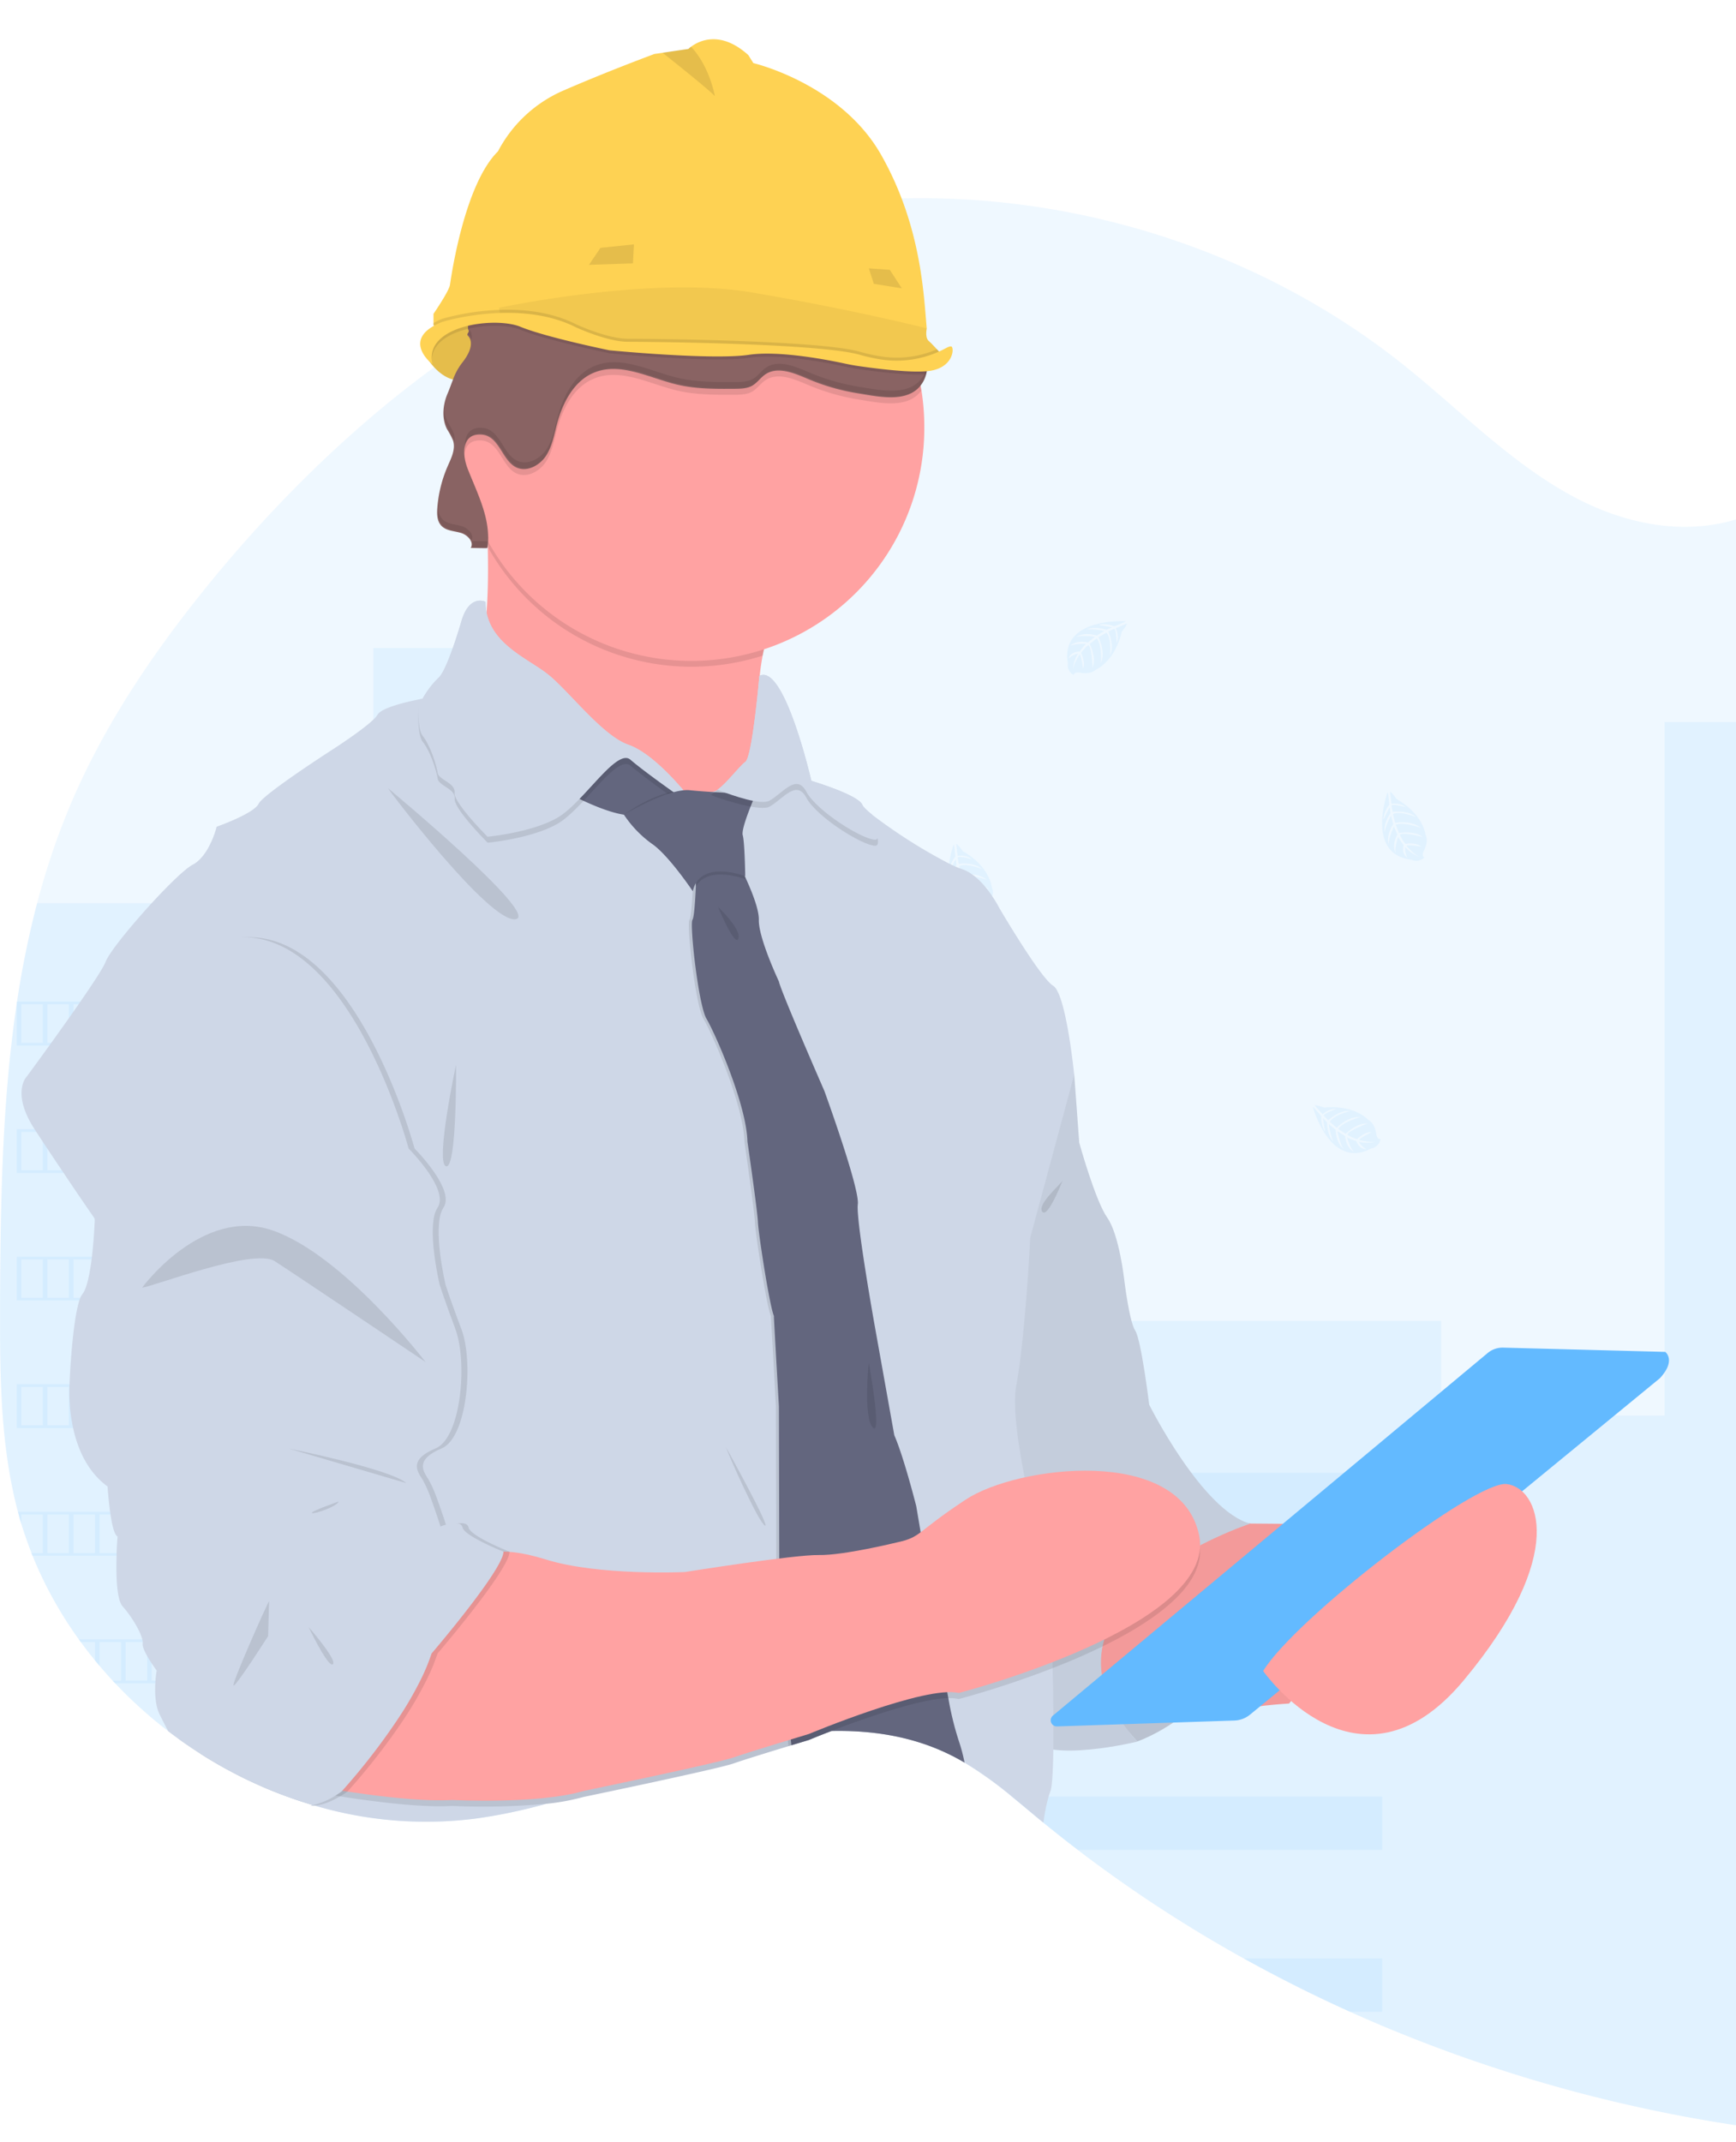 <svg width="632.34" height="780.14" xmlns="http://www.w3.org/2000/svg">
 <title>QA engineers</title>

 <g>
  <title>background</title>
  <rect fill="none" id="canvas_background" height="782.14" width="634.34" y="-1" x="-1"/>
 </g>
 <g>
  <title>Layer 1</title>
  <path id="svg_1" opacity="0.1" fill="#63baff" d="m1054.17,623.33c-26.56,54.81 -80.52,91.46 -136.42,115.63a503.33,503.33 0 0 1 -140.45,37.48q-13.9,1.65 -27.89,2.56a540.92,540.92 0 0 1 -71.57,-0.08q-21.5,-1.43 -42.85,-4.57a540.44,540.44 0 0 1 -143.27,-41.72q-19.74,-8.89 -38.68,-19.41a494.85,494.85 0 0 1 -60.46,-39.54q-6.36,-4.86 -12.56,-9.93l-1.7,-1.39c-3.25,-2.68 -6.47,-5.42 -9.74,-8.08a141.6,141.6 0 0 0 -17.26,-12.38c-0.41,-0.24 -0.82,-0.48 -1.24,-0.71c-1.12,-0.65 -2.26,-1.26 -3.42,-1.84a78.31,78.31 0 0 0 -7.34,-3.24c-11.55,-4.4 -23.92,-6 -36.46,-5.73c-2.08,0 -4.16,0.14 -6.25,0.28l0,0c-2.92,0.2 -5.85,0.5 -8.77,0.88l-1.08,0.15a198.77,198.77 0 0 0 -27.53,5.91c-13.94,4 -27.63,9 -41.41,13.51l0,0c-5.85,1.93 -11.71,3.77 -17.62,5.42l-1.3,0.36a192.87,192.87 0 0 1 -25.61,5.36a142.7,142.7 0 0 1 -58.61,-4.72l-0.66,-0.19l-1.22,-0.36l-1.67,-0.52q-4.2,-1.32 -8.33,-2.89l-1.67,-0.64q-4,-1.54 -7.83,-3.31l-1.67,-0.76q-4,-1.86 -7.83,-3.93c-0.92,-0.48 -1.83,-1 -2.73,-1.49q-4.08,-2.28 -8,-4.78q-4.16,-2.65 -8.14,-5.53q-1.84,-1.32 -3.64,-2.71a161.36,161.36 0 0 1 -19.37,-17.47c-0.33,-0.33 -0.64,-0.67 -0.95,-1c-1.59,-1.72 -3.15,-3.47 -4.66,-5.26c-0.56,-0.66 -1.12,-1.32 -1.67,-2q-2.69,-3.28 -5.19,-6.71c-0.25,-0.33 -0.49,-0.67 -0.73,-1a144.59,144.59 0 0 1 -16.87,-30.5c-0.14,-0.33 -0.27,-0.67 -0.39,-1q-2,-5.15 -3.65,-10.47c-0.45,-1.48 -0.88,-3 -1.26,-4.48c-0.13,-0.44 -0.25,-0.89 -0.36,-1.33c-5.52,-21.73 -6.15,-44.32 -6.15,-66.78q0,-3.93 0,-7.85c0.16,-36.33 0.72,-73.28 6.08,-109.11c0,-0.25 0.07,-0.5 0.11,-0.74a340.76,340.76 0 0 1 7.31,-35.82a264.25,264.25 0 0 1 12.31,-36.3c12.33,-29 30.26,-55.39 50.17,-79.85c24,-29.43 51.5,-56.59 82.13,-79q6.6,-4.83 13.38,-9.38l2.09,-1.37c0.73,-0.49 1.46,-1 2.19,-1.43l0,0c1.5,-1 3,-1.94 4.52,-2.89l1.7,-1.06l3.24,-2l1,-0.57l1.73,-1l1.71,-1q3,-1.77 6.07,-3.46q13.11,-7.31 26.84,-13.36q4.05,-1.79 8.15,-3.45a287.43,287.43 0 0 1 38.15,-12.51q7.2,-1.82 14.49,-3.2q8.6,-1.66 17.29,-2.75a274.38,274.38 0 0 1 27.78,-2.07c65.32,-1.59 131.3,19.67 182.49,60.42c20.4,16.24 38.73,35.47 61.64,47.92c20,10.84 43.41,15.33 64.83,6.8c17.7,-7.05 29.22,-10.55 49.1,-9.48a411.56,411.56 0 0 1 120.31,25.16c1.56,0.57 3.12,1.16 4.67,1.75c100.71,38.55 187.3,115.1 232.28,213.47q1.78,3.9 3.47,7.86c26.83,62.65 36.51,136.1 6.9,197.18z"/>
  <path id="svg_2" opacity="0.1" fill="#63baff" d="m200.17,277.39l0,379.16l-1.3,0.36a192.87,192.87 0 0 1 -25.61,5.36a142.7,142.7 0 0 1 -58.61,-4.72l-0.66,-0.19l-1.22,-0.36l-1.67,-0.52q-4.2,-1.32 -8.33,-2.89l-1.67,-0.64q-4,-1.54 -7.83,-3.31l-1.67,-0.76q-4,-1.86 -7.83,-3.93c-0.92,-0.48 -1.83,-1 -2.73,-1.49q-4.08,-2.28 -8,-4.78q-4.16,-2.65 -8.14,-5.53q-1.84,-1.32 -3.64,-2.71a161.36,161.36 0 0 1 -19.37,-17.47c-0.33,-0.33 -0.64,-0.67 -0.95,-1c-1.59,-1.72 -3.15,-3.47 -4.66,-5.26c-0.56,-0.66 -1.12,-1.32 -1.67,-2q-2.69,-3.28 -5.19,-6.71c-0.25,-0.33 -0.49,-0.67 -0.73,-1a144.59,144.59 0 0 1 -16.87,-30.5c-0.14,-0.33 -0.27,-0.67 -0.39,-1q-2,-5.15 -3.65,-10.47c-0.45,-1.48 -0.88,-3 -1.26,-4.48c-0.13,-0.44 -0.25,-0.89 -0.36,-1.33c-5.52,-21.73 -6.15,-44.32 -6.15,-66.78q0,-3.93 0,-7.85c0.16,-36.33 0.72,-73.28 6.08,-109.11c0,-0.25 0.07,-0.5 0.11,-0.74a340.76,340.76 0 0 1 7.31,-35.82l102.12,0l0,-51.53l20.36,0l0,-41.39l43.82,0l0,41.39l20.36,0z"/>
  <path id="svg_3" opacity="0.1" fill="#63baff" d="m1054.17,623.33c-26.56,54.81 -80.52,91.46 -136.42,115.63a503.33,503.33 0 0 1 -140.45,37.48q-13.9,1.65 -27.89,2.56a540.92,540.92 0 0 1 -71.57,-0.08q-21.5,-1.43 -42.85,-4.57a540.44,540.44 0 0 1 -143.27,-41.72q-19.74,-8.89 -38.68,-19.41a494.85,494.85 0 0 1 -60.46,-39.54q-6.36,-4.86 -12.56,-9.93l-1.7,-1.39c-3.25,-2.68 -6.47,-5.42 -9.74,-8.08a141.6,141.6 0 0 0 -17.26,-12.38c-0.41,-0.24 -0.82,-0.48 -1.24,-0.71c-1.12,-0.65 -2.26,-1.26 -3.42,-1.84a78.31,78.31 0 0 0 -7.34,-3.24l0,-155.11l185.59,0l0,34.53l81.45,0l0,-252.58l95.87,0l0,101l47.42,0l0,-59.8l39.18,0l0,-63.88l18,0l0,-37.2c1.56,0.57 3.12,1.16 4.67,1.75l0,35.45l17.52,0l0,63.92l39.15,0l0,59.8l57.73,0l0,227.83l91.76,0l0,-165.69l29.57,0c26.87,62.67 36.55,136.12 6.94,197.2z"/>
  <rect id="svg_4" opacity="0.1" fill="#63baff" height="42.85" width="42.85" y="300.96" x="635.01"/>
  <rect id="svg_5" opacity="0.1" fill="#63baff" height="42.85" width="42.85" y="389.78" x="635.01"/>
  <rect id="svg_6" opacity="0.1" fill="#63baff" height="42.85" width="42.85" y="478.61" x="635.01"/>
  <rect id="svg_7" opacity="0.1" fill="#63baff" height="42.85" width="42.85" y="567.44" x="635.01"/>
  <rect id="svg_8" opacity="0.1" fill="#63baff" height="42.85" width="42.85" y="656.26" x="635.01"/>
  <path id="svg_9" opacity="0.1" fill="#63baff" d="m677.86,745.07l0,33.84q-21.5,-1.43 -42.85,-4.57l0,-29.27l42.85,0z"/>
  <rect id="svg_10" opacity="0.1" fill="#63baff" height="19.41" width="149.99" y="536.38" x="353.45"/>
  <rect id="svg_11" opacity="0.1" fill="#63baff" height="19.41" width="149.99" y="595.33" x="353.45"/>
  <path id="svg_12" opacity="0.1" fill="#63baff" d="m503.44,654.28l0,19.4l-110.84,0q-6.36,-4.86 -12.56,-9.93l-1.7,-1.39c-3.25,-2.68 -6.47,-5.42 -9.74,-8.08l134.84,0z"/>
  <path id="svg_13" opacity="0.1" fill="#63baff" d="m503.44,713.22l0,19.41l-11.7,0q-19.74,-8.89 -38.68,-19.41l50.38,0z"/>
  <rect id="svg_14" opacity="0.1" fill="#63baff" height="27.89" width="27.89" y="416.99" x="749.43"/>
  <rect id="svg_15" opacity="0.1" fill="#63baff" height="27.89" width="27.89" y="287.01" x="145.43"/>
  <rect id="svg_16" opacity="0.1" fill="#63baff" height="27.89" width="27.89" y="351.81" x="145.43"/>
  <rect id="svg_17" opacity="0.1" fill="#63baff" height="27.89" width="27.89" y="416.6" x="145.43"/>
  <rect id="svg_18" opacity="0.1" fill="#63baff" height="27.89" width="27.89" y="481.4" x="145.43"/>
  <rect id="svg_19" opacity="0.1" fill="#63baff" height="27.89" width="27.89" y="546.2" x="145.43"/>
  <rect id="svg_20" opacity="0.1" fill="#63baff" height="27.89" width="27.89" y="610.99" x="145.43"/>
  <rect id="svg_21" opacity="0.1" fill="#63baff" height="27.89" width="27.89" y="416.99" x="855.92"/>
  <rect id="svg_22" opacity="0.1" fill="#63baff" height="27.89" width="27.89" y="485.79" x="749.43"/>
  <rect id="svg_23" opacity="0.1" fill="#63baff" height="27.89" width="27.89" y="485.79" x="855.92"/>
  <rect id="svg_24" opacity="0.1" fill="#63baff" height="27.89" width="27.89" y="554.6" x="749.43"/>
  <rect id="svg_25" opacity="0.1" fill="#63baff" height="27.89" width="27.89" y="554.6" x="855.92"/>
  <rect id="svg_26" opacity="0.1" fill="#63baff" height="27.89" width="27.89" y="623.41" x="749.43"/>
  <rect id="svg_27" opacity="0.1" fill="#63baff" height="27.89" width="27.89" y="623.41" x="855.92"/>
  <rect id="svg_28" opacity="0.1" fill="#63baff" height="27.89" width="27.89" y="692.21" x="749.43"/>
  <rect id="svg_29" opacity="0.1" fill="#63baff" height="27.89" width="27.89" y="692.21" x="855.92"/>
  <polygon id="svg_30" opacity="0.1" fill="#63baff" points="749.43 779 749.43 761.01 777.32 761.01 777.32 776.44 749.43 779"/>
  <path id="svg_31" opacity="0.1" fill="#63baff" d="m6.1,364.75l0,16l106.67,0l0,-16l-106.67,0zm9.5,15l-7.83,0l0,-14l7.83,0l0,14zm9.5,0l-7.83,0l0,-14l7.83,0l0,14zm9.5,0l-7.83,0l0,-14l7.83,0l0,14zm9.5,0l-7.83,0l0,-14l7.83,0l0,14zm9.5,0l-7.83,0l0,-14l7.83,0l0,14zm9.5,0l-7.83,0l0,-14l7.83,0l0,14zm9.5,0l-7.83,0l0,-14l7.83,0l0,14zm9.5,0l-7.83,0l0,-14l7.83,0l0,14zm9.5,0l-7.83,0l0,-14l7.83,0l0,14zm9.5,0l-7.83,0l0,-14l7.83,0l0,14zm10,0l-8.33,0l0,-14l8.33,0l0,14z"/>
  <path id="svg_32" opacity="0.1" fill="#63baff" d="m6.1,411.21l0,15.95l106.67,0l0,-15.95l-106.67,0zm9.5,14.95l-7.83,0l0,-13.95l7.83,0l0,13.95zm9.5,0l-7.83,0l0,-13.95l7.83,0l0,13.95zm9.5,0l-7.83,0l0,-13.95l7.83,0l0,13.95zm9.5,0l-7.83,0l0,-13.95l7.83,0l0,13.95zm9.5,0l-7.83,0l0,-13.95l7.83,0l0,13.95zm9.5,0l-7.83,0l0,-13.95l7.83,0l0,13.95zm9.5,0l-7.83,0l0,-13.95l7.83,0l0,13.95zm9.5,0l-7.83,0l0,-13.95l7.83,0l0,13.95zm9.5,0l-7.83,0l0,-13.95l7.83,0l0,13.95zm9.5,0l-7.83,0l0,-13.95l7.83,0l0,13.95zm10,0l-8.33,0l0,-13.95l8.33,0l0,13.95z"/>
  <path id="svg_33" opacity="0.1" fill="#63baff" d="m6.1,457.66l0,15.95l106.67,0l0,-15.95l-106.67,0zm9.5,14.95l-7.83,0l0,-13.95l7.83,0l0,13.95zm9.5,0l-7.83,0l0,-13.95l7.83,0l0,13.95zm9.5,0l-7.83,0l0,-13.95l7.83,0l0,13.95zm9.5,0l-7.83,0l0,-13.95l7.83,0l0,13.95zm9.5,0l-7.83,0l0,-13.95l7.83,0l0,13.95zm9.5,0l-7.83,0l0,-13.95l7.83,0l0,13.95zm9.5,0l-7.83,0l0,-13.95l7.83,0l0,13.95zm9.5,0l-7.83,0l0,-13.95l7.83,0l0,13.95zm9.5,0l-7.83,0l0,-13.95l7.83,0l0,13.95zm9.5,0l-7.83,0l0,-13.95l7.83,0l0,13.95zm10,0l-8.33,0l0,-13.95l8.33,0l0,13.95z"/>
  <path id="svg_34" opacity="0.1" fill="#63baff" d="m6.1,504.07l0,16l106.67,0l0,-16l-106.67,0zm9.5,15l-7.83,0l0,-14l7.83,0l0,14zm9.5,0l-7.83,0l0,-14l7.83,0l0,14zm9.5,0l-7.83,0l0,-14l7.83,0l0,14zm9.5,0l-7.83,0l0,-14l7.83,0l0,14zm9.5,0l-7.83,0l0,-14l7.83,0l0,14zm9.5,0l-7.83,0l0,-14l7.83,0l0,14zm9.5,0l-7.83,0l0,-14l7.83,0l0,14zm9.5,0l-7.83,0l0,-14l7.83,0l0,14zm9.5,0l-7.83,0l0,-14l7.83,0l0,14zm9.5,0l-7.83,0l0,-14l7.83,0l0,14zm10,0l-8.33,0l0,-14l8.33,0l0,14z"/>
  <path id="svg_35" opacity="0.1" fill="#63baff" d="m6.51,550.56c0.38,1.5 0.81,3 1.26,4.48l0,-3.48l7.83,0l0,14l-4.18,0c0.12,0.33 0.25,0.67 0.39,1l101,0l0,-16l-106.3,0zm18.59,15l-7.83,0l0,-14l7.83,0l0,14zm9.5,0l-7.83,0l0,-14l7.83,0l0,14zm9.5,0l-7.83,0l0,-14l7.83,0l0,14zm9.5,0l-7.83,0l0,-14l7.83,0l0,14zm9.5,0l-7.83,0l0,-14l7.83,0l0,14zm9.5,0l-7.83,0l0,-14l7.83,0l0,14zm9.5,0l-7.83,0l0,-14l7.83,0l0,14zm9.5,0l-7.83,0l0,-14l7.83,0l0,14zm9.5,0l-7.83,0l0,-14l7.83,0l0,14zm10,0l-8.33,0l0,-14l8.33,0l0,14z"/>
  <path id="svg_36" opacity="0.1" fill="#63baff" d="m28.68,597.01c0.24,0.33 0.48,0.67 0.73,1l5.19,0l0,6.71c0.55,0.67 1.11,1.33 1.67,2l0,-8.7l7.83,0l0,14l-3.17,0c0.31,0.33 0.62,0.67 0.95,1l70.89,0l0,-16l-84.09,-0.01zm24.92,15l-7.83,0l0,-14l7.83,0l0,14zm9.5,0l-7.83,0l0,-14l7.83,0l0,14zm9.5,0l-7.83,0l0,-14l7.83,0l0,14zm9.5,0l-7.83,0l0,-14l7.83,0l0,14zm9.5,0l-7.83,0l0,-14l7.83,0l0,14zm9.5,0l-7.83,0l0,-14l7.83,0l0,14zm10,0l-8.33,0l0,-14l8.33,0l0,14z"/>
  <path id="svg_37" opacity="0.1" fill="#63baff" d="m81.04,643.46c0.9,0.51 1.81,1 2.73,1.49l0,-0.49l7.83,0l0,4.42l1.67,0.76l0,-5.18l7.83,0l0,8.49l1.67,0.64l0,-9.13l8.33,0l0,12l1.67,0.52l0,-13.52l-31.73,0z"/>
  <path id="svg_38" opacity="0.1" fill="#63baff" d="m409.96,226.24s-23.84,-1.44 -21,15.26a4.08,4.08 0 0 0 2.12,4.3s0,-1.24 2.44,-0.82a11.15,11.15 0 0 0 2.59,0.12a5.39,5.39 0 0 0 3.17,-1.3l0,0s6.7,-2.77 9.31,-13.72c0,0 1.92,-2.39 1.85,-3l-4,1.72s1.38,2.9 0.3,5.31c0,0 -0.13,-5.2 -0.91,-5.08c-0.15,0 -2.09,1 -2.09,1s2.37,5.06 0.58,8.73c0,0 0.68,-6.22 -1.31,-8.36l-2.9,1.67s2.77,5.22 0.89,9.48c0,0 0.49,-6.53 -1.48,-9.07l-2.57,2s2.6,5.14 1,8.68c0,0 -0.21,-7.61 -1.57,-8.19a15.42,15.42 0 0 0 -2.59,2.8s1.78,3.73 0.68,5.7c0,0 -0.68,-5.06 -1.24,-5.09c0,0 -2.23,3.36 -2.46,5.66a12.18,12.18 0 0 1 1.92,-6a6.72,6.72 0 0 0 -3.42,1.77s0.35,-2.37 4,-2.58c0,0 1.85,-2.54 2.35,-2.7c0,0 -3.61,-0.3 -5.8,0.67c0,0 1.93,-2.24 6.46,-1.22l2.53,-2.07s-4.75,-0.65 -6.76,0.07c0,0 2.31,-2 7.44,-0.54l2.76,-1.65a25.18,25.18 0 0 0 -6.46,-0.56s2.54,-1.37 7.27,0.12l2,-0.89s-3,-0.58 -3.83,-0.67s-0.92,-0.33 -0.92,-0.33a10.28,10.28 0 0 1 5.57,0.62s4.15,-1.58 4.08,-1.84z"/>
  <path id="svg_39" opacity="0.1" fill="#63baff" d="m347.38,307.51s-8.15,22.44 8.67,24.49a4.07,4.07 0 0 0 4.71,-0.81s-1.17,-0.39 -0.09,-2.58a11.39,11.39 0 0 0 0.86,-2.44a5.41,5.41 0 0 0 -0.36,-3.41l0,0s-0.75,-7.21 -10.51,-12.82c0,0 -1.74,-2.53 -2.35,-2.63l0.5,4.35s3.17,-0.5 5.18,1.22c0,0 -5,-1.35 -5.13,-0.57c0,0.15 0.37,2.29 0.37,2.29s5.52,-0.84 8.53,1.92c0,0 -5.78,-2.42 -8.39,-1.11l0.78,3.18s5.79,-1.16 9.34,1.84c0,0 -6.12,-2.31 -9.12,-1.15l1.19,3s5.67,-1 8.61,1.49c0,0 -7.36,-2 -8.29,-0.82a15.74,15.74 0 0 0 1.94,3.27s4.09,-0.64 5.66,1c0,0 -5.05,-0.79 -5.23,-0.27c0,0 2.59,3.1 4.73,4a12.24,12.24 0 0 1 -5.19,-3.55a6.72,6.72 0 0 0 0.73,3.79s-2.18,-1 -1.35,-4.55c0,0 -1.92,-2.49 -1.92,-3c0,0 -1.32,3.37 -1,5.75c0,0 -1.6,-2.49 0.66,-6.54l-1.26,-3s-2,4.37 -1.86,6.51c0,0 -1.24,-2.79 1.6,-7.3l-0.79,-3.11a24.93,24.93 0 0 0 -2.37,6s-0.6,-2.83 2.17,-6.94l-0.29,-2.14s-1.4,2.68 -1.73,3.49s-0.58,0.78 -0.58,0.78a10.28,10.28 0 0 1 2.17,-5.17s-0.32,-4.46 -0.59,-4.46z"/>
  <path id="svg_40" opacity="0.1" fill="#63baff" d="m505.41,288.59s-8.14,22.48 8.67,24.48a4.08,4.08 0 0 0 4.72,-0.82s-1.18,-0.39 -0.09,-2.57a10.7,10.7 0 0 0 0.85,-2.45a5.41,5.41 0 0 0 -0.35,-3.41l0,0s-0.75,-7.21 -10.51,-12.82c0,0 -1.75,-2.52 -2.36,-2.62l0.51,4.34s3.17,-0.49 5.18,1.23c0,0 -5,-1.35 -5.14,-0.58c0,0.16 0.37,2.29 0.37,2.29s5.52,-0.83 8.54,1.92c0,0 -5.78,-2.41 -8.4,-1.11l0.79,3.19s5.79,-1.17 9.34,1.84c0,0 -6.13,-2.32 -9.13,-1.16l1.19,3s5.67,-1 8.61,1.49c0,0 -7.35,-2 -8.29,-0.81a15.43,15.43 0 0 0 2,3.27s4.08,-0.65 5.66,1c0,0 -5.05,-0.79 -5.23,-0.26c0,0 2.58,3.09 4.72,4a12.13,12.13 0 0 1 -5.18,-3.55a6.77,6.77 0 0 0 0.72,3.79s-2.17,-1 -1.34,-4.54c0,0 -1.92,-2.5 -1.93,-3c0,0 -1.31,3.38 -1,5.75c0,0 -1.6,-2.48 0.66,-6.54l-1.26,-3s-2,4.37 -1.86,6.5c0,0 -1.24,-2.78 1.6,-7.29l-0.8,-3.12a24.93,24.93 0 0 0 -2.37,6s-0.59,-2.83 2.18,-6.94l-0.29,-2.14s-1.4,2.68 -1.74,3.49s-0.58,0.78 -0.58,0.78a10.35,10.35 0 0 1 2.18,-5.17s-0.36,-4.45 -0.64,-4.46z"/>
  <path id="svg_41" opacity="0.1" fill="#63baff" d="m279.51,472.07s-8.15,22.45 8.67,24.5a4.06,4.06 0 0 0 4.71,-0.82s-1.17,-0.39 -0.09,-2.57a10.77,10.77 0 0 0 0.86,-2.45a5.34,5.34 0 0 0 -0.36,-3.41l0,0s-0.75,-7.21 -10.51,-12.81c0,0 -1.74,-2.53 -2.35,-2.63l0.5,4.34s3.18,-0.49 5.18,1.23c0,0 -5,-1.35 -5.13,-0.58c0,0.16 0.37,2.29 0.37,2.29s5.52,-0.83 8.53,1.92c0,0 -5.78,-2.41 -8.39,-1.11l0.78,3.19s5.79,-1.17 9.34,1.84c0,0 -6.12,-2.32 -9.12,-1.16l1.19,3s5.67,-1 8.61,1.49c0,0 -7.35,-2 -8.29,-0.81a15.74,15.74 0 0 0 1.94,3.27s4.09,-0.65 5.67,1c0,0 -5.06,-0.79 -5.24,-0.26c0,0 2.59,3.09 4.73,4a12.17,12.17 0 0 1 -5.19,-3.54a6.69,6.69 0 0 0 0.73,3.78s-2.18,-1 -1.35,-4.54c0,0 -1.91,-2.5 -1.92,-3c0,0 -1.32,3.38 -1,5.75c0,0 -1.6,-2.48 0.66,-6.54l-1.26,-3s-2,4.37 -1.85,6.5c0,0 -1.24,-2.78 1.6,-7.29l-0.8,-3.11a24.74,24.74 0 0 0 -2.37,6s-0.6,-2.84 2.17,-6.94l-0.29,-2.15s-1.4,2.68 -1.73,3.49s-0.58,0.78 -0.58,0.78a10.24,10.24 0 0 1 2.18,-5.17s-0.33,-4.48 -0.6,-4.48z"/>
  <path id="svg_42" opacity="0.1" fill="#63baff" d="m247.17,260.48s-8.14,22.44 8.67,24.49a4.09,4.09 0 0 0 4.72,-0.81s-1.18,-0.39 -0.09,-2.58a11.21,11.21 0 0 0 0.85,-2.45a5.38,5.38 0 0 0 -0.35,-3.4l0,0s-0.75,-7.21 -10.52,-12.82c0,0 -1.74,-2.53 -2.35,-2.63l0.51,4.35s3.17,-0.5 5.17,1.22c0,0 -5,-1.35 -5.13,-0.57c0,0.15 0.37,2.29 0.37,2.29s5.52,-0.84 8.54,1.92c0,0 -5.78,-2.42 -8.4,-1.11l0.78,3.18s5.79,-1.17 9.35,1.84c0,0 -6.13,-2.32 -9.13,-1.15l1.19,3s5.67,-1 8.61,1.5c0,0 -7.35,-2 -8.29,-0.82a15.74,15.74 0 0 0 1.94,3.27s4.09,-0.64 5.67,1c0,0 -5.05,-0.79 -5.23,-0.27c0,0 2.58,3.1 4.72,4a12.3,12.3 0 0 1 -5.19,-3.55a6.72,6.72 0 0 0 0.73,3.79s-2.18,-1 -1.34,-4.55c0,0 -1.92,-2.49 -1.93,-3c0,0 -1.31,3.37 -1,5.75c0,0 -1.61,-2.49 0.66,-6.54l-1.27,-3s-2,4.37 -1.85,6.51c0,0 -1.24,-2.79 1.6,-7.3l-0.8,-3.11a24.93,24.93 0 0 0 -2.37,6s-0.59,-2.83 2.17,-6.94l-0.28,-2.14s-1.41,2.68 -1.74,3.48s-0.58,0.79 -0.58,0.79a10.24,10.24 0 0 1 2.18,-5.17s-0.31,-4.47 -0.59,-4.47z"/>
  <path id="svg_43" opacity="0.1" fill="#63baff" d="m307.61,382.68s6.29,23 21.21,15a4.07,4.07 0 0 0 3.38,-3.38s-1.18,0.36 -1.55,-2.05a11,11 0 0 0 -0.72,-2.49a5.29,5.29 0 0 0 -2.25,-2.58l0,0s-4.77,-5.46 -16,-4.42c0,0 -2.88,-1.05 -3.44,-0.78l2.92,3.25s2.31,-2.23 4.94,-2c0,0 -4.89,1.8 -4.53,2.49c0.08,0.14 1.62,1.66 1.62,1.66s4,-3.87 8.08,-3.36c0,0 -6.11,1.36 -7.49,3.94l2.47,2.15s4.06,-4.29 8.7,-3.89c0,0 -6.35,1.64 -8.13,4.32l2.72,1.79s4,-4.11 7.9,-3.74c0,0 -7.14,2.63 -7.25,4.11a15.59,15.59 0 0 0 3.48,1.55s3,-2.88 5.19,-2.47c0,0 -4.59,2.27 -4.43,2.8c0,0 3.9,1 6.15,0.52a12.2,12.2 0 0 1 -6.28,0.1a6.66,6.66 0 0 0 2.78,2.67s-2.36,0.43 -3.72,-2.94c0,0 -3,-0.93 -3.32,-1.35c0,0 0.88,3.52 2.5,5.28c0,0 -2.74,-1.11 -3.23,-5.73l-2.77,-1.73s0.91,4.71 2.23,6.38c0,0 -2.62,-1.56 -2.9,-6.88l-2.44,-2.08a25,25 0 0 0 1.54,6.3s-2.11,-2 -2.22,-6.92l-1.47,-1.59s0.4,3 0.59,3.85s0,1 0,1a10.27,10.27 0 0 1 -1.2,-5.48s-2.83,-3.45 -3.06,-3.3z"/>
  <path id="svg_44" opacity="0.1" fill="#63baff" d="m478.25,403.22s6.29,23 21.2,15a4.06,4.06 0 0 0 3.39,-3.38s-1.19,0.36 -1.56,-2a10.51,10.51 0 0 0 -0.71,-2.49a5.36,5.36 0 0 0 -2.26,-2.58l0,0s-4.77,-5.46 -16,-4.41c0,0 -2.88,-1.06 -3.43,-0.79l2.91,3.25s2.31,-2.23 4.94,-2c0,0 -4.89,1.8 -4.52,2.49c0.07,0.14 1.62,1.66 1.62,1.66s4,-3.87 8.08,-3.36c0,0 -6.12,1.36 -7.5,3.94l2.48,2.15s4,-4.29 8.69,-3.89c0,0 -6.34,1.64 -8.12,4.32l2.72,1.79s4,-4.11 7.89,-3.74c0,0 -7.14,2.63 -7.24,4.11a15.47,15.47 0 0 0 3.47,1.55s3,-2.88 5.19,-2.47c0,0 -4.58,2.27 -4.43,2.8c0,0 3.9,1 6.16,0.52a12.25,12.25 0 0 1 -6.29,0.1a6.73,6.73 0 0 0 2.78,2.67s-2.36,0.43 -3.72,-2.94c0,0 -3,-0.93 -3.31,-1.35c0,0 0.87,3.52 2.49,5.28c0,0 -2.74,-1.11 -3.23,-5.73l-2.77,-1.75s0.91,4.71 2.24,6.38c0,0 -2.62,-1.56 -2.9,-6.88l-2.45,-2.08a24.69,24.69 0 0 0 1.55,6.3s-2.12,-2 -2.23,-6.92l-1.47,-1.59s0.4,3 0.59,3.85s0,1 0,1a10.27,10.27 0 0 1 -1.2,-5.48s-2.82,-3.48 -3.05,-3.33z"/>
  <path id="svg_45" fill="#ced7e7" d="m414.23,634.2s51.88,-17.47 41.14,-79.37l-65.9,-17.11l-15.3,50.79l40.06,45.69z"/>
  <path id="svg_46" opacity="0.1" d="m374.17,588.51l40.05,45.69s51.88,-17.47 41.14,-79.37l-81.19,33.68z"/>
  <path id="svg_47" fill="#fed253" d="m156.17,131.21s7,11.39 16.57,5.7s0.39,-21.41 0.39,-21.41s-18.33,-2.51 -16.96,15.71z"/>
  <path id="svg_48" opacity="0.1" d="m172.74,136.91a9.87,9.87 0 0 1 -7.71,1.3c-3.51,-0.89 -6.21,-3.59 -7.66,-5.36a16.7,16.7 0 0 1 -1.2,-1.63c-0.49,-6.5 1.53,-10.37 4.33,-12.65l0,0c3.85,-3.13 9.18,-3.26 11.48,-3.16c0.71,0 1.12,0.1 1.12,0.1l0.19,0.32c0.27,0.51 0.86,1.64 1.49,3.15c2.14,4.95 4.69,13.92 -2.04,17.93z"/>
  <path id="svg_49" fill="#ffa2a2" d="m419.33,551.92l36,2.91l67,0.55l-52.79,65s-16.75,0.91 -20.2,3.27s-51.89,1.1 -51.89,1.1l-7.82,-33.32l29.7,-39.51z"/>
  <path id="svg_50" opacity="0.05" d="m419.33,551.92l36,2.91l67,0.55l-52.79,65s-16.75,0.91 -20.2,3.27s-51.89,1.1 -51.89,1.1l-7.82,-33.32l29.7,-39.51z"/>
  <path id="svg_51" fill="#ced7e7" d="m382.92,377.16l8.37,14.2l1.82,24.76s5.83,21.11 10.2,27.3s6.19,22.58 6.19,22.58s1.82,15.29 4,18.56s5.1,27 5.1,27s19.3,38.59 36.77,43.32c0,0 -86.65,28.4 -41.14,79.37c0,0 -32.4,8 -40.05,-1.09s-27.67,-143.81 -27.67,-143.81l6.19,-113.6l30.22,1.41z"/>
  <path id="svg_52" opacity="0.05" d="m382.92,377.16l8.37,14.2l1.82,24.76s5.83,21.11 10.2,27.3s6.19,22.58 6.19,22.58s1.82,15.29 4,18.56s5.1,27 5.1,27s19.3,38.59 36.77,43.32c0,0 -86.65,28.4 -41.14,79.37c0,0 -32.4,8 -40.05,-1.09s-27.67,-143.81 -27.67,-143.81l6.19,-113.6l30.22,1.41z"/>
  <path id="svg_53" fill="#ffa2a2" d="m277.79,238.77a78,78 0 0 0 2.1,37.9l-13.48,38.59s-102.67,-57.16 -93.93,-71c4.95,-7.85 5.58,-28.62 5.18,-45.12c-0.29,-12.54 -1.18,-22.6 -1.18,-22.6s126,12.39 109.23,41.15a67.89,67.89 0 0 0 -7.92,21.08z"/>
  <path id="svg_54" opacity="0.1" d="m285.71,217.69a67.89,67.89 0 0 0 -7.92,21.08a84.95,84.95 0 0 1 -100.13,-39.63c-0.29,-12.54 -1.18,-22.6 -1.18,-22.6s125.97,12.39 109.23,41.15z"/>
  <path id="svg_55" fill="#ffa2a2" d="m336.68,155.79a84.84,84.84 0 1 1 -154.06,-49q1.8,-2.53 3.79,-4.94a84.86,84.86 0 0 1 27.61,-22l0,0a83.34,83.34 0 0 1 18.15,-6.58a85,85 0 0 1 103.47,68.93a85.84,85.84 0 0 1 1.04,13.59z"/>
  <path id="svg_56" fill="#ced7e7" d="m370.17,504.6c-1.27,6.78 0.32,19.17 2.73,31.78c0.1,0.55 0.21,1.1 0.32,1.65s0.27,1.4 0.41,2.09c1.11,5.42 2.32,10.79 3.5,15.67s2.24,9.06 3.14,12.5c1.36,5.15 2.29,8.39 2.29,8.39s0.12,3.18 0.28,8.24c0.09,2.92 0.19,6.48 0.29,10.41c0,1.14 0.07,2.3 0.1,3.5c0.05,2.09 0.1,4.26 0.15,6.48c0,0.72 0,1.44 0.05,2.17c0,2.39 0.09,4.83 0.13,7.26c0.05,3.34 0.09,6.68 0.11,9.92c0,1.24 0,2.46 0,3.66c0,3.1 0,6.07 0,8.8c-0.11,7.75 -0.42,13.6 -1.08,15.29c-0.23,0.58 -0.44,1.21 -0.64,1.87a63.23,63.23 0 0 0 -1.88,9.47l-1.7,-1.39c-3.25,-2.68 -6.47,-5.42 -9.74,-8.08a141.6,141.6 0 0 0 -17.26,-12.38c-0.41,-0.24 -0.82,-0.48 -1.24,-0.71c-1.12,-0.65 -2.26,-1.26 -3.42,-1.84a78.31,78.31 0 0 0 -7.34,-3.24c-11.55,-4.4 -23.92,-6 -36.46,-5.73c-5,1.91 -8.25,3.28 -8.25,3.28l-6.36,1.92l-1.06,0.32c-6.89,2.1 -16.58,5.08 -20.07,6.32c-5.64,2 -54.61,12.19 -54.61,12.19a81.35,81.35 0 0 1 -13.66,2.5a192.87,192.87 0 0 1 -25.61,5.36a142.7,142.7 0 0 1 -58.61,-4.72a9.58,9.58 0 0 1 -1.7,-0.05c0.35,0 0.69,-0.08 1,-0.14l-1.22,-0.36l-1.67,-0.52q-4.2,-1.32 -8.33,-2.89l-1.67,-0.64q-4,-1.54 -7.83,-3.31l-1.67,-0.76q-4,-1.86 -7.83,-3.93c-0.92,-0.48 -1.83,-1 -2.73,-1.49q-4.08,-2.28 -8,-4.78c-0.44,-3.77 -0.67,-6.29 -0.67,-6.29l-3.9,-19.42l-0.2,-1l-2.8,-14l-0.2,-1l-6.09,-30.46l-0.2,-1l-2.8,-14l-0.2,-1l-6.17,-30.44l-0.2,-1l-2.8,-14l-0.2,-1l-6.12,-30.5l-0.2,-1l-2.8,-13.95l-0.2,-1l-1.11,-5.5l-1.67,-8.33s-5.33,-7.62 -11.33,-16.63l-0.67,-1c-1.71,-2.53 -3.47,-5.16 -5.18,-7.74c-0.57,-0.85 -1.12,-1.69 -1.67,-2.52q-1.25,-1.89 -2.42,-3.69l-0.54,-0.83l-0.11,-0.17c-8.62,-13.34 -2.85,-19.14 -2.85,-19.14s3.62,-4.9 8.29,-11.38c0.23,-0.33 0.47,-0.66 0.72,-1c2,-2.8 4.2,-5.86 6.36,-8.92l1.67,-2.38c0.63,-0.89 1.25,-1.78 1.85,-2.66c0.24,-0.33 0.47,-0.67 0.69,-1c4.61,-6.66 8.41,-12.47 9.19,-14.53c1.22,-3.25 9,-12.86 16.75,-21.29c6.11,-6.66 12.19,-12.58 14.92,-14c6.19,-3.27 8.74,-13.84 8.74,-13.84s13.47,-4.72 15.29,-8.36s27.31,-20 27.31,-20s10.31,-6.64 14.48,-10.64a8.53,8.53 0 0 0 1.53,-1.79c1.45,-2.6 10.92,-4.74 14.77,-5.51c1,-0.2 1.62,-0.31 1.62,-0.31a32.59,32.59 0 0 1 5.83,-7.65c1.57,-1.39 3.53,-6.18 5.18,-10.82c1.79,-5.06 3.18,-9.93 3.18,-9.93c2.92,-9.83 8.74,-6.92 8.74,-6.92a20,20 0 0 0 0.38,4l0,0c2.43,12 15.63,17 22.56,22.61c7.65,6.18 19.66,22.21 29.13,25.48c7.84,2.71 16.93,12.93 19.81,16.34l0.22,0.26c0.48,0.56 0.72,0.88 0.72,0.88s5.37,-0.28 8.64,-0.34l1.19,0a3.48,3.48 0 0 0 1.82,-0.74c3.25,-2.21 8.09,-8.69 10.2,-10.18c2.54,-1.83 5.1,-31.32 5.1,-31.32l0.13,-0.06c9.07,-4.25 18.8,38.29 18.8,38.29s17.11,5.1 18.57,8.74c0.28,0.72 1.57,2 3.51,3.55a192.4,192.4 0 0 0 28.1,17.85c0.22,0.11 0.43,0.22 0.65,0.31a6.67,6.67 0 0 0 0.61,0.29c0.37,0.18 0.73,0.34 1.07,0.49q0.81,0.36 1.5,0.6l0.6,0.21a14.46,14.46 0 0 1 4,2.07c0.36,0.26 0.72,0.53 1.07,0.82a28.26,28.26 0 0 1 3.74,3.76c0.17,0.2 0.33,0.41 0.49,0.61l0,0c0.76,0.95 1.44,1.89 2,2.76a40.89,40.89 0 0 1 2.51,4.18s14.92,25.49 19.66,28.39s7.65,32.41 7.65,32.41l0,0l-16,59.31s-0.75,15 -2.15,30.3c-0.78,8.58 -1.77,17.31 -2.95,23.59z"/>
  <path id="svg_57" fill="#63667e" d="m249.66,290.51s-10.73,5.82 -19.11,6.37a15.75,15.75 0 0 1 -3.28,-0.19c-8.78,-1.33 -21.66,-8.55 -21.66,-8.55l15.11,-16.57l18.38,9.11l6.76,6.29l3.8,3.54z"/>
  <path id="svg_58" opacity="0.1" d="m335.6,142.2a10.06,10.06 0 0 1 -1.29,1.49c-5.26,5 -14.6,2.93 -21.77,1.77a79.28,79.28 0 0 1 -18.13,-5.24c-5.06,-2.16 -11.13,-4.8 -15.68,-1.7c-1.75,1.18 -2.95,3.07 -4.77,4.11s-4.14,1.11 -6.29,1.14c-7,0 -14,0.08 -20.83,-1.5c-10.19,-2.38 -20.73,-8.37 -30.42,-4.42c-7.58,3.08 -11.69,11.33 -13.74,19.26c-1,3.89 -1.74,8 -4,11.3s-6.63,5.64 -10.35,4.09c-5.49,-2.29 -6.3,-11.61 -12.92,-12.08c-7.27,-0.51 -7.18,7 -5.06,12.43c3.14,8 7.25,16 7.43,24.34a84.89,84.89 0 0 1 4.84,-90.44a9.14,9.14 0 0 0 3.61,-4.22a6.31,6.31 0 0 0 0.18,-0.72c0.55,-2.79 -1,-5.72 -1.09,-8.64c-0.35,-7.13 7.37,-12.1 14.45,-13c4.71,-0.6 9.53,-0.14 14.25,-0.29l0,0a32.24,32.24 0 0 0 7.05,-0.94a33.91,33.91 0 0 0 11,-5.65a85,85 0 0 1 103.47,68.93l0.06,-0.02z"/>
  <path id="svg_59" fill="#896363" d="m337.31,136.31a11,11 0 0 1 -3,5.2c-5.26,5 -14.6,2.92 -21.77,1.76a78.29,78.29 0 0 1 -18.13,-5.2c-5.06,-2.15 -11.13,-4.79 -15.68,-1.69c-1.75,1.18 -2.95,3.07 -4.77,4.11s-4.14,1.11 -6.29,1.13c-7,0.05 -14,0.09 -20.83,-1.49c-10.19,-2.39 -20.73,-8.37 -30.42,-4.43c-7.58,3.08 -11.69,11.34 -13.74,19.27c-1,3.89 -1.74,8 -4,11.29s-6.63,5.65 -10.35,4.1c-5.49,-2.29 -6.3,-11.61 -12.92,-12.08c-7.27,-0.51 -7.18,7 -5.06,12.43c3.72,9.47 8.78,18.89 7.12,28.93c-1.65,0 -4.38,-0.06 -6,-0.1c1.26,-2.15 -1.14,-4.71 -3.53,-5.44s-5.18,-0.72 -7,-2.46s-1.83,-4.43 -1.64,-6.84a47.07,47.07 0 0 1 3.73,-14.94c1.31,-3 3,-6.25 2,-9.39a26.68,26.68 0 0 0 -2.16,-4.09c-2.08,-4 -1.59,-9 0.19,-13.13c0.76,-1.76 1.31,-3.42 1.94,-5a22.24,22.24 0 0 1 3.41,-6.23c2.29,-2.85 4.53,-7.14 2,-9.79c-0.64,-0.67 0.64,-1.13 0.23,-2a1.71,1.71 0 0 1 -0.15,-0.47a4.54,4.54 0 0 1 0.72,-3a7.33,7.33 0 0 1 0.39,-0.67a5.69,5.69 0 0 1 0.39,-0.66a31.79,31.79 0 0 1 8.65,-9.43c2.17,-1.57 4.71,-3.08 5.57,-5.62c1,-3 -0.76,-6.19 -0.91,-9.36c-0.35,-7.13 7.37,-12.1 14.45,-13s14.42,0.59 21.32,-1.24c9.79,-2.58 16.67,-11.22 25.56,-16.07a36.19,36.19 0 0 1 31.8,-1.14c10.38,4.74 18.21,14.32 29.05,17.92c3.84,1.28 8,1.79 11.46,3.91c4,2.46 6.43,6.76 8.51,11c3.17,6.43 3.81,12.89 6,19.7c1.74,5.4 4.15,12.46 4.35,18.68a18.72,18.72 0 0 1 -0.49,5.53z"/>
  <g id="svg_60" opacity="0.1">
   <path id="svg_61" d="m171.71,123.78a4.45,4.45 0 0 0 -0.75,-3.74c0.26,0.78 -0.87,1.23 -0.25,1.88a4,4 0 0 1 1,1.86z"/>
   <path id="svg_62" d="m170.93,117.75l0,0a4.13,4.13 0 0 0 -0.21,1.08c0.19,-0.32 0.45,-0.65 0.21,-1.08z"/>
   <path id="svg_63" d="m334.59,139.07c-5.27,5 -14.6,2.93 -21.79,1.76a77.76,77.76 0 0 1 -18.11,-5.23c-5.07,-2.16 -11.13,-4.8 -15.69,-1.7c-1.74,1.18 -2.94,3.07 -4.77,4.11s-4.14,1.11 -6.29,1.13c-7,0 -14,0.09 -20.84,-1.5c-10.18,-2.38 -20.72,-8.35 -30.41,-4.42c-7.58,3.09 -11.69,11.34 -13.74,19.27c-1,3.89 -1.73,8 -4,11.3s-6.64,5.64 -10.35,4.1c-5.49,-2.3 -6.3,-11.61 -12.92,-12.08c-5.17,-0.37 -6.61,3.33 -6.26,7.44c0.3,-3.14 2,-5.56 6.26,-5.26c6.62,0.47 7.43,9.79 12.92,12.08c3.71,1.55 8.09,-0.78 10.35,-4.1s3,-7.41 4,-11.29c2.05,-7.93 6.16,-16.19 13.74,-19.27c9.69,-3.94 20.23,2 30.41,4.42c6.8,1.59 13.86,1.54 20.84,1.49c2.15,0 4.42,-0.06 6.29,-1.12s3,-2.93 4.77,-4.12c4.56,-3.09 10.62,-0.45 15.69,1.7a78.27,78.27 0 0 0 18.11,5.24c7.19,1.16 16.52,3.25 21.79,-1.77c2.86,-2.73 3.72,-6.68 3.53,-11c-0.16,3.43 -1.16,6.54 -3.53,8.82z"/>
   <path id="svg_64" d="m185.65,89.21a10.63,10.63 0 0 0 -0.06,1.5c0.1,2.08 0.89,4.16 1.14,6.19c0.37,-2.49 -0.78,-5.09 -1.08,-7.69z"/>
   <path id="svg_65" d="m165.33,160.16a7.36,7.36 0 0 1 0.19,0.91a7.18,7.18 0 0 0 -0.19,-3.09a25.93,25.93 0 0 0 -2.16,-4.1a12.35,12.35 0 0 1 -1.31,-4.75a13.17,13.17 0 0 0 1.31,6.94a25.41,25.41 0 0 1 2.16,4.09z"/>
   <path id="svg_66" d="m177.74,197.14l-5.85,-0.09a2.51,2.51 0 0 1 -0.18,2.18c1.65,0 4.39,0.06 6,0.1a24.5,24.5 0 0 0 0.29,-5.18a23.45,23.45 0 0 1 -0.26,2.99z"/>
   <path id="svg_67" d="m168.17,191.61c-2.39,-0.72 -5.17,-0.73 -6.95,-2.48a6.34,6.34 0 0 1 -1.66,-4.19c-0.15,2.3 0,4.78 1.66,6.38c1.78,1.75 4.56,1.76 6.95,2.48a5.94,5.94 0 0 1 3.63,3c1.01,-2.07 -1.31,-4.5 -3.63,-5.19z"/>
  </g>
  <path id="svg_68" opacity="0.1" d="m350.1,641.19c-1.12,-0.65 -2.26,-1.26 -3.42,-1.84a78.31,78.31 0 0 0 -7.34,-3.24c-11.55,-4.4 -23.92,-6 -36.46,-5.73c-5,1.91 -8.25,3.28 -8.25,3.28l-6.36,1.92l-1.06,0.32c-0.07,-0.7 -0.15,-1.4 -0.22,-2.11s-0.15,-1.39 -0.23,-2.09c-2.24,-21.21 -4,-43 -4,-43l0,-18.82l0,-2.19l-0.12,-55.45l-1,-18.28l-0.47,-8.09l-0.09,-1.54l-0.18,-3.16l-0.1,-1.88a16.9,16.9 0 0 1 -0.56,-1.82l0,0c-0.07,-0.25 -0.14,-0.53 -0.2,-0.82c-0.25,-1 -0.52,-2.29 -0.8,-3.69c-1.83,-9.2 -4.12,-24.71 -4.26,-27.86c-0.18,-4.2 -3.82,-29.32 -3.82,-29.32c-0.37,-13.83 -12,-39.87 -14.93,-44.78s-6.2,-34.41 -5.1,-36c0.57,-0.85 0.94,-5.88 1.17,-10.52c0,-0.53 0.05,-1.05 0.07,-1.56c0.15,-3.63 0.22,-6.66 0.22,-6.66l11.44,-2.26l3.07,-0.6l0.24,-0.05l0.1,0.2c0.33,0.61 1.36,2.56 2.57,5.12c0.14,0.27 0.27,0.56 0.41,0.85c0.06,0.14 0.13,0.28 0.2,0.42c2.24,4.9 4.83,11.35 4.72,15.06c-0.18,6.56 7.29,22.4 7.29,22.4c0.72,3.64 16.56,39.86 16.56,39.86s12.93,35.5 12.2,41.33s6.19,44.42 6.19,44.42l7.1,39.69c3.45,7.82 8,25.84 8,25.84l1.73,10.22l0.33,1.95l4.61,27.27l2.26,13.36s0.95,7.1 2.39,15c0.12,0.71 0.26,1.43 0.4,2.15a110.06,110.06 0 0 0 3.77,15.35a57.47,57.47 0 0 1 1.93,7.35z"/>
  <path id="svg_69" fill="#63667e" d="m351.34,641.9c-0.41,-0.24 -0.82,-0.48 -1.24,-0.71c-1.12,-0.65 -2.26,-1.26 -3.42,-1.84a78.31,78.31 0 0 0 -7.34,-3.24c-11.55,-4.4 -23.92,-6 -36.46,-5.73c-5,1.91 -8.25,3.28 -8.25,3.28l-6.36,1.92c-0.08,-0.7 -0.15,-1.4 -0.23,-2.11s-0.14,-1.28 -0.2,-1.92c-2.24,-21.16 -4,-42.85 -4,-42.85l0,-19l0,-2.19l-0.12,-55.31l-1,-17.46l-0.2,-3.62l-0.14,-2.45l-0.18,-3.24l-0.18,-3.29l-0.13,-2.37l0,-0.52c0,-0.05 0,-0.11 -0.07,-0.17c-0.19,-0.54 -0.42,-1.36 -0.67,-2.4l-0.12,-0.5c-0.05,-0.23 -0.11,-0.48 -0.16,-0.73a0.43,0.43 0 0 1 0,0c-1.88,-8.53 -4.64,-26.92 -4.79,-30.37c-0.18,-4.2 -3.82,-29.32 -3.82,-29.32c-0.37,-13.83 -12,-39.87 -14.93,-44.78s-6.19,-34.41 -5.1,-36c0.63,-1 1,-7.07 1.24,-12.08c0,-0.4 0,-0.79 0,-1.16c0.13,-3.09 0.18,-5.5 0.18,-5.5l10.64,-2.1l2.7,-0.53l0.42,-0.08l1,-0.2s1.31,2.42 2.88,5.75l0.2,0.42c2.29,4.94 5,11.66 4.92,15.48c-0.18,6.56 7.29,22.4 7.29,22.4c0.72,3.64 16.56,39.86 16.56,39.86s12.93,35.5 12.2,41.33s6.19,44.42 6.19,44.42l7.1,39.69c3.45,7.82 8,25.84 8,25.84l1.61,9.52l0.33,1.93l3.63,21.52l3.35,19.83s1,7.07 2.38,15c0.13,0.72 0.26,1.44 0.4,2.17a110.63,110.63 0 0 0 3.77,15.42a61,61 0 0 1 2.12,7.99z"/>
  <path id="svg_70" fill="#fed253" d="m342.32,128.31s-3.82,4.92 -7.27,4.92s-16.88,-0.55 -23.88,-2.73s-41.32,-3.83 -41.32,-3.83s-48.6,0.18 -50.24,-1.46s-30.22,-10.38 -33.13,-9.83c-0.61,0.12 -2.1,0.38 -4.09,0.71l-2.28,0.37c-3.45,0.55 -7.76,1.19 -11.7,1.66c-4.87,0.57 -9.15,0.86 -10.51,0.36l0,-4.19s5.64,-8.2 6,-10.55s5.1,-36.42 17.48,-48.61a48.8,48.8 0 0 1 23.48,-22c16.75,-7.29 33.5,-13.47 33.5,-13.47l2.93,-0.42l9.45,-1.4a7.13,7.13 0 0 1 0.93,-0.78c2.62,-2 10.56,-6.35 20.91,3l1.83,2.92s31.85,7.46 46.59,33.49s15.48,51.52 16.57,63.17c0,0 -0.73,3.28 0.73,4.55a20.41,20.41 0 0 1 1.51,1.48c0.13,0.13 0.26,0.26 0.38,0.4c0.42,0.42 0.81,0.86 1.13,1.22a0.47,0.47 0 0 1 0.1,0.1a3.2,3.2 0 0 0 0.25,0.27l0.65,0.65z"/>
  <path id="svg_71" opacity="0.05" d="m342.32,128.31s-3.82,4.92 -7.27,4.92s-16.88,-0.55 -23.88,-2.73s-41.32,-3.83 -41.32,-3.83s-48.6,0.18 -50.24,-1.46s-30.22,-10.38 -33.13,-9.83c-0.61,0.12 -2.1,0.38 -4.09,0.71l-0.52,-3.2l-0.13,-0.79s55.16,-11.83 91.93,-5.63s63.9,13.1 63.9,13.1s-0.73,3.28 0.73,4.55a20.41,20.41 0 0 1 1.51,1.48c0.13,0.13 0.26,0.26 0.38,0.4c0.42,0.42 0.81,0.86 1.13,1.22a0.47,0.47 0 0 1 0.1,0.1a3.32,3.32 0 0 0 0.25,0.27l0.65,0.72z"/>
  <path id="svg_72" opacity="0.1" d="m337.31,136.31c-6.81,0.53 -19.36,-1.13 -24.85,-1.94c-1.56,-0.23 -3.09,-0.51 -4.63,-0.85c-5.89,-1.28 -24,-4.87 -35,-3.21c-13.29,2 -50.79,-1.64 -50.79,-1.64s-23.12,-4.73 -32.41,-8.55c-3.41,-1.41 -9.11,-1.85 -14.78,-1.15a41.15,41.15 0 0 0 -4.3,0.77c-7.74,1.83 -14.27,6 -13.14,13.11a16.7,16.7 0 0 1 -1.2,-1.63c-0.49,-6.5 1.53,-10.37 4.33,-12.65l0,0l0.66,-0.27a80.76,80.76 0 0 1 10.42,-2.23c0.55,-0.09 1.12,-0.17 1.7,-0.24c9.95,-1.34 24.34,-1.64 36.48,4.47c0,0 11.28,5.29 18.93,5.29s69.9,0.55 84.47,4.73a62,62 0 0 0 8.85,1.87a36,36 0 0 0 15.8,-1.49a18.72,18.72 0 0 1 -0.54,5.61z"/>
  <path id="svg_73" opacity="0.1" d="m342.32,128.31s-3.82,4.92 -7.27,4.92s-16.88,-0.55 -23.88,-2.73s-41.32,-3.83 -41.32,-3.83s-48.6,0.18 -50.24,-1.46s-30.22,-10.38 -33.13,-9.83c-0.61,0.12 -2.1,0.38 -4.09,0.71l-2.28,0.37a40.6,40.6 0 0 0 -11.7,1.66c-4.87,0.57 -9.15,0.86 -10.51,0.36l0,-0.83a24,24 0 0 1 3.27,-1.58a88.44,88.44 0 0 1 20.7,-3.22c8.73,-0.32 18.94,0.7 27.91,5.22c0,0 11.28,5.29 18.93,5.29s69.9,0.54 84.47,4.73a63.32,63.32 0 0 0 8.85,1.86a36.8,36.8 0 0 0 19.29,-2.77a0.47,0.47 0 0 1 0.1,0.1a3.32,3.32 0 0 0 0.25,0.27l0.65,0.76z"/>
  <path id="svg_74" fill="#fed253" d="m157.55,132.68s-12.2,-9.29 3.64,-15.48c0,0 27.67,-8.55 48.61,2c0,0 11.28,5.27 18.93,5.27s69.9,0.55 84.47,4.74a63,63 0 0 0 8.85,1.86a37.67,37.67 0 0 0 22.47,-4.27c1,-0.55 1.9,-0.83 2.17,-0.51c0.91,1.1 0.19,7.47 -7.82,8.74c-6.25,1 -20.45,-0.89 -26.42,-1.76c-1.55,-0.23 -3.09,-0.52 -4.62,-0.85c-5.89,-1.28 -24,-4.87 -35.05,-3.21c-13.28,2 -50.79,-1.64 -50.79,-1.64s-23.11,-4.73 -32.4,-8.56s-35.5,-0.53 -32.04,13.67z"/>
  <path id="svg_75" opacity="0.1" d="m260.4,35.07c-1,-1.44 -13.85,-11.73 -19.09,-15.89l9.45,-1.4a7.13,7.13 0 0 1 0.93,-0.78c6.87,7.21 8.71,18.07 8.71,18.07z"/>
  <polygon id="svg_76" opacity="0.1" points="218.72 90.26 214.53 96.45 230.55 95.91 230.91 88.99 218.72 90.26"/>
  <polygon id="svg_77" opacity="0.1" points="316.47 97.73 318.29 103.37 328.49 105.01 324.12 98.27 316.47 97.73"/>
  <path id="svg_78" opacity="0.1" d="m141.35,287.07c1.09,1.82 36.95,49 46.42,47.69s-46.42,-47.69 -46.42,-47.69z"/>
  <path id="svg_79" opacity="0.1" d="m261.5,330.19s8.74,8.38 7.46,11.65s-7.46,-11.65 -7.46,-11.65z"/>
  <path id="svg_80" opacity="0.1" d="m166.11,387.72s-7.65,35.86 -3.64,37s3.64,-37 3.64,-37z"/>
  <path id="svg_81" opacity="0.1" d="m264.41,526.98c1.27,3.64 11.83,27.31 14.2,28.58s-14.2,-28.58 -14.2,-28.58z"/>
  <path id="svg_82" opacity="0.1" d="m387.11,429.77c-0.37,1.27 -9.47,8.74 -7.47,11.47s7.47,-11.47 7.47,-11.47z"/>
  <path id="svg_83" opacity="0.1" d="m316.47,496.21c-0.18,0.92 -2,20 1.46,23.67s-1.46,-23.67 -1.46,-23.67z"/>
  <path id="svg_84" opacity="0.1" d="m409.75,595.33c-2.64,1.47 -5.37,2.89 -8.15,4.25c-3,1.46 -6,2.85 -9.06,4.16c-1.22,0.53 -2.44,1.05 -3.65,1.55q-2.76,1.14 -5.46,2.19c-5.47,2.14 -10.74,4 -15.43,5.57c-1.82,0.61 -3.56,1.17 -5.18,1.69c-8.16,2.59 -13.58,4 -13.58,4a14.72,14.72 0 0 0 -3.77,-0.31c-0.35,0 -0.71,0 -1.08,0a47.44,47.44 0 0 0 -5.05,0.64c-11.17,2 -26.95,7.61 -36.46,11.28c-5,1.91 -8.25,3.28 -8.25,3.28l-6.36,1.92l-1.06,0.32c-6.89,2.1 -16.58,5.08 -20.07,6.32c-5.64,2 -54.61,12.19 -54.61,12.19a81.35,81.35 0 0 1 -13.66,2.5a249.29,249.29 0 0 1 -34.22,0.78c-11.46,0.74 -30,-1.78 -40.79,-3.48l-1.72,-0.27c-4.17,-0.68 -6.82,-1.17 -6.82,-1.17l1.4,-1.93l28.71,-39.61l0.17,-0.24l26.75,-36.89l1,-1.34l2.43,-3.35s1.46,-2 7.08,-2.13c0.66,0 1.38,0 2.17,0a58.61,58.61 0 0 1 13.87,2.83l1.3,0.39c19.37,5.55 49.31,4.16 49.31,4.16s18.63,-3 33.27,-4.8l1.09,-0.14a134.29,134.29 0 0 1 14.43,-1.25c8.92,0.18 28.22,-4.55 28.22,-4.55c4.15,-0.89 5.9,-1.64 8.24,-3.31c0.31,-0.22 0.64,-0.46 1,-0.72c1,-0.75 2.15,-1.67 3.63,-2.81c2.7,-2.07 6.49,-4.88 12.45,-8.82c0.52,-0.34 1.07,-0.68 1.66,-1s1.34,-0.75 2.06,-1.11a78.09,78.09 0 0 1 18.12,-6a106.22,106.22 0 0 1 15.77,-2.17l0.79,0c15,-0.8 30.32,1.77 39.28,10.2a24.59,24.59 0 0 1 4.06,5a22.8,22.8 0 0 1 1.46,2.72a25.51,25.51 0 0 1 1.81,5.6q0.11,0.54 0.18,1.08c0,0.11 0,0.21 0,0.32c0,0.29 0.06,0.58 0.08,0.87c0.8,11.97 -11.62,22.79 -27.36,31.59z"/>
  <path id="svg_85" fill="#ffa2a2" d="m115.32,650.59s32.4,6 49.33,4.91c0,0 31.13,1.64 47.88,-3.27c0,0 49,-10.2 54.61,-12.2s27.49,-8.56 27.49,-8.56s42.6,-17.84 54.61,-14.93c0,0 94.3,-24.39 87.56,-57.34s-66.26,-25.48 -85,-13.11s-16,13.66 -25.3,15.66c0,0 -19.3,4.73 -28.22,4.55s-48.79,6.19 -48.79,6.19s-31.31,1.46 -50.6,-4.55s-23.12,-0.73 -23.12,-0.73l-60.45,83.38z"/>
  <path id="svg_86" opacity="0.1" d="m185.58,565.07a0.49,0.49 0 0 1 0,0.12a6.75,6.75 0 0 1 -0.57,2.15c-3.84,9.42 -25.64,34.83 -25.64,34.83a69.59,69.59 0 0 1 -3.59,8.82a135.25,135.25 0 0 1 -10.35,17.55a237.64,237.64 0 0 1 -18.83,23.87l-0.05,0a28.61,28.61 0 0 1 -2.69,1.77c-2.35,1.4 -5.88,3.13 -9.21,3.34a9.58,9.58 0 0 1 -1.7,-0.05c0.35,0 0.69,-0.08 1,-0.14l-1.22,-0.36l-1.67,-0.52q-4.2,-1.32 -8.33,-2.89l-1.67,-0.64q-4,-1.54 -7.83,-3.31l-1.67,-0.76q-4,-1.86 -7.83,-3.93c-0.92,-0.48 -1.83,-1 -2.73,-1.49q-4.08,-2.28 -8,-4.78q-4.16,-2.65 -8.14,-5.53c-2,-3.71 -3.65,-7 -4.55,-8.77c-1.64,-3.29 -1.78,-8 -1.58,-11.41c0,-0.35 0,-0.68 0.06,-1c0.17,-2.14 0.43,-3.61 0.43,-3.61a51.4,51.4 0 0 1 -4,-6.24a7.34,7.34 0 0 1 -1.12,-3.59a4.26,4.26 0 0 0 -0.14,-1.52c-0.77,-3.16 -4.08,-8.59 -7.14,-12c-2.28,-2.51 -2.42,-11.89 -2.2,-18.54c0.13,-4 0.38,-6.94 0.38,-6.94a2.33,2.33 0 0 1 -0.95,-1.23a29.72,29.72 0 0 1 -1.62,-6.78c0,-0.33 -0.09,-0.66 -0.14,-1c-0.64,-4.59 -0.93,-9.2 -0.93,-9.2c-7.4,-5.39 -10.92,-13.8 -12.56,-21.3l-0.21,-1a63,63 0 0 1 -1.14,-14c0,-0.45 0,-0.79 0,-1s0,-0.25 0,-0.25s0.98,-21.67 3.72,-30.13c0.11,-0.36 0.23,-0.69 0.35,-1a7.49,7.49 0 0 1 0.78,-1.51c1,-1.33 1.71,-3.84 2.3,-6.81c0.41,-2.06 0.75,-4.35 1,-6.63c0.23,-1.9 0.41,-3.79 0.55,-5.54c0.39,-4.68 0.51,-8.33 0.51,-8.33l-1.85,-9.12c-0.51,-2.49 -0.9,-5 -1.17,-7.51c0,-0.33 -0.08,-0.66 -0.12,-1a84.51,84.51 0 0 1 -0.25,-13.95c0,-0.34 0,-0.67 0.06,-1a84.55,84.55 0 0 1 8.16,-30.5l0.5,-1q1,-2 2.1,-3.93c0.53,-0.95 1.09,-1.89 1.67,-2.82a82.48,82.48 0 0 1 5,-7.21c0.26,-0.34 0.53,-0.67 0.8,-1a81.48,81.48 0 0 1 10.36,-10.68c10.1,-8.68 19.37,-12.45 27.79,-12.74c36.82,-1.3 57.47,63.82 60.81,75.23c0.32,1.1 0.48,1.7 0.48,1.7s14.92,14.93 10.55,21.48a11.27,11.27 0 0 0 -1.51,4.72c-1.2,8.81 2.24,23.32 2.24,23.32s1.22,4 4.78,13.58l1.05,2.8c2.23,6 2.75,16.07 1.47,25.09c-1.23,8.64 -4.12,16.28 -8.75,18.24c-9.47,4 -6.92,8 -4.74,11.29a44.94,44.94 0 0 1 3.23,7.38c1.37,3.69 2.64,7.57 3.12,9.08c0.14,0.42 0.21,0.65 0.21,0.65a19.77,19.77 0 0 1 4.11,-1.1c1.79,-0.25 3.56,-0.07 3.9,1.46c0.18,0.82 1.21,1.79 2.66,2.76c4.3,2.96 12.26,6.06 12.26,6.06z"/>
  <path id="svg_87" fill="#ced7e7" d="m183.4,565.07l0,0a6.59,6.59 0 0 1 -0.57,2.2c-3.82,9.43 -25.64,34.9 -25.64,34.9a71.1,71.1 0 0 1 -3.59,8.82a127.4,127.4 0 0 1 -8.17,14.27a235.15,235.15 0 0 1 -20.78,26.9l-0.23,0.25s-0.88,0.67 -2.28,1.53a26,26 0 0 1 -8.15,3.42l-1.22,-0.36l-1.67,-0.52q-4.2,-1.32 -8.33,-2.89l-1.67,-0.64q-4,-1.54 -7.83,-3.31l-1.67,-0.76q-4,-1.86 -7.83,-3.93c-0.92,-0.48 -1.83,-1 -2.73,-1.49q-4.08,-2.28 -8,-4.78q-4.16,-2.65 -8.14,-5.53q-1.84,-1.32 -3.64,-2.71c-1.35,-2.56 -2.43,-4.72 -3.1,-6.06c-1.64,-3.29 -1.78,-8 -1.58,-11.41c0,-0.35 0,-0.68 0.06,-1c0.17,-2.14 0.43,-3.61 0.43,-3.61s-0.81,-1.09 -1.79,-2.57c-0.55,-0.82 -1.14,-1.77 -1.67,-2.71c-1,-1.76 -1.78,-3.54 -1.63,-4.55a2.23,2.23 0 0 0 0,-0.52a4.85,4.85 0 0 0 -0.15,-1c-0.77,-3.16 -4.09,-8.59 -7.15,-12c-2.28,-2.51 -2.42,-11.89 -2.21,-18.54c0,-0.34 0,-0.67 0,-1c0.14,-3.45 0.35,-5.94 0.35,-5.94c-1.13,-0.49 -2,-4.12 -2.56,-8l-0.15,-1c-0.64,-4.59 -0.93,-9.2 -0.93,-9.2c-7.4,-5.39 -10.92,-13.8 -12.55,-21.3a61.06,61.06 0 0 1 -1.3,-16c0,-0.16 0,-0.25 0,-0.25s0.86,-21.78 3.6,-30.25c0.11,-0.36 0.23,-0.69 0.35,-1a7.49,7.49 0 0 1 0.89,-1.46c1.52,-2.12 2.53,-7.22 3.19,-12.44l0.12,-1c0.83,-7 1.06,-13.87 1.06,-13.87l-1.86,-9.12q-0.76,-3.75 -1.17,-7.51c-0.05,-0.33 -0.08,-0.67 -0.12,-1a84.53,84.53 0 0 1 -0.25,-13.95c0,-0.34 0,-0.67 0.07,-1a84.35,84.35 0 0 1 8.16,-30.5c0.16,-0.34 0.32,-0.67 0.5,-1a78.35,78.35 0 0 1 4.28,-7.56c0.54,-0.85 1.09,-1.69 1.67,-2.52c0.91,-1.32 1.86,-2.62 2.85,-3.88l0.8,-1a81.58,81.58 0 0 1 10.27,-10.65c11,-9.43 21,-13.07 30,-12.74c35.45,1.27 55.35,64.05 58.62,75.23c0.32,1.1 0.48,1.7 0.48,1.7s14.93,14.93 10.56,21.48a11.27,11.27 0 0 0 -1.51,4.72c-1.21,8.81 2.24,23.32 2.24,23.32s1.22,4 4.78,13.58c0.32,0.89 0.67,1.82 1,2.8c2.23,6 2.75,16.07 1.47,25.09c-1.23,8.65 -4.11,16.28 -8.75,18.24c-9.46,4 -6.92,8 -4.73,11.29a44.94,44.94 0 0 1 3.23,7.38c1.73,4.71 3.32,9.73 3.32,9.73a19.46,19.46 0 0 1 2,-0.65a10.23,10.23 0 0 1 4.32,-0.45a1.91,1.91 0 0 1 1.71,1.46c0.27,1.2 2.34,2.69 4.85,4.1a92.62,92.62 0 0 0 10.07,4.72z"/>
  <path id="svg_88" opacity="0.1" d="m51.78,468.91c3.46,-0.18 40.6,-14.56 48.25,-9.65s55,36.77 55,36.77s-29.67,-38.77 -55.52,-47.87s-47.73,20.75 -47.73,20.75z"/>
  <path id="svg_89" opacity="0.1" d="m105.17,527.53s37.14,7.46 42.78,12.56l-42.78,-12.56z"/>
  <path id="svg_90" opacity="0.1" d="m98.02,583.07c-0.54,0.55 -14,30.76 -12.92,30.76s12.56,-18 12.56,-18l0.36,-12.76z"/>
  <path id="svg_91" opacity="0.1" d="m123.33,546.82s-10.92,3.83 -9.65,4.19s9.28,-2.55 9.65,-4.19z"/>
  <path id="svg_92" opacity="0.1" d="m112.41,592.52c1.82,3.82 7.64,15.29 8.92,13.47s-8.92,-13.47 -8.92,-13.47z"/>
  <path id="svg_93" opacity="0.1" d="m248.73,289.74l-1.56,2.22s-12.39,-8.73 -17.48,-13.1s-17.11,15.65 -26.58,21.11s-25.48,6.92 -25.48,6.92s-12.38,-12.38 -12,-16s-5.82,-4.73 -6.19,-7.28s-2.55,-9.83 -5.46,-13.47c-1.54,-1.92 -1.76,-7.93 -1.62,-13.16c1,-0.2 1.62,-0.31 1.62,-0.31a32.59,32.59 0 0 1 5.83,-7.65c3.28,-2.91 8.37,-20.75 8.37,-20.75c2.91,-9.83 8.73,-6.92 8.73,-6.92c0,14.93 15.3,20.39 22.94,26.58s19.66,22.21 29.13,25.49c7.77,2.65 16.86,12.9 19.75,16.32z"/>
  <path id="svg_94" fill="#ced7e7" d="m248.73,287.55l-1.56,2.23s-12.44,-8.71 -17.53,-13.11s-17.11,15.65 -26.58,21.11s-25.48,6.93 -25.48,6.93s-12.38,-12.39 -12,-16s-5.82,-4.73 -6.19,-7.29s-2.55,-9.83 -5.46,-13.47c-1.54,-1.92 -1.76,-7.93 -1.62,-13.16l1.62,-0.3a32.59,32.59 0 0 1 5.83,-7.65c3.28,-2.92 8.37,-20.75 8.37,-20.75c2.91,-9.83 8.73,-6.93 8.73,-6.93c0,14.93 15.3,20.4 22.94,26.59s19.66,22.2 29.13,25.48c7.82,2.69 16.91,12.9 19.8,16.32z"/>
  <path id="svg_95" opacity="0.1" d="m249.66,290.51s-10.73,5.82 -19.11,6.37a15.75,15.75 0 0 1 -3.28,-0.19l0,0s9.25,-6.91 17.84,-8.32l4.55,2.14z"/>
  <path id="svg_96" opacity="0.1" d="m271.51,320.18s-13.53,-5.27 -18,2.66c0.15,-3.64 0.21,-6.66 0.21,-6.66l14.75,-2.92s1.42,2.63 3.08,6.17c-0.04,0.47 -0.04,0.75 -0.04,0.75z"/>
  <path id="svg_97" fill="#63667e" d="m227.27,296.69s16.21,-9.73 24,-8.91c8.17,0.85 24,1.45 24,1.45s-5.46,12.38 -4.73,14.93s0.91,14.93 0.91,14.93s-16.38,-6.37 -19.11,5.46c0,0 -8.92,-13.29 -14.93,-17.3a40.88,40.88 0 0 1 -10.14,-10.56z"/>
  <path id="svg_98" opacity="0.1" d="m318.84,307.99c-4.73,0 -21.48,-10.57 -25.12,-17.48s-8.74,0.72 -13.47,3.28c-3,1.64 -14.89,-1.79 -21.3,-4.28c3.25,-2.21 10.45,-8.43 12.56,-9.92c2.54,-1.83 5.1,-31.32 5.1,-31.32c9.1,-4.73 18.93,38.23 18.93,38.23s17.12,5.1 18.57,8.74c0.28,0.72 1.57,2 3.51,3.55c2,5.04 3.1,9.2 1.22,9.2z"/>
  <path id="svg_99" fill="#ced7e7" d="m318.84,305.8c-4.73,0 -21.48,-10.56 -25.12,-17.47s-8.74,0.72 -13.47,3.27c-3,1.64 -12.53,-1.53 -18.94,-4c3.25,-2.2 8.09,-8.68 10.2,-10.18c2.54,-1.82 5.1,-31.31 5.1,-31.31c9.1,-4.73 18.93,38.23 18.93,38.23s17.12,5.1 18.57,8.74c0.28,0.72 1.57,2 3.51,3.55c2,5.01 3.1,9.17 1.22,9.17z"/>
  <path id="svg_100" fill="#63baff" d="m383.53,624.77l158.31,-132a8.48,8.48 0 0 1 5.66,-2l59.06,1.55s4.09,3 -1.91,9.56l-149.34,122.55a9.5,9.5 0 0 1 -5.7,2.14l-64.58,2.14a2.23,2.23 0 0 1 -1.5,-3.94z"/>
  <path id="svg_101" fill="#ffa2a2" d="m460.11,608.53s34.58,49.52 73,3.46s27.31,-70.26 15.66,-71.54s-77.2,49.15 -88.66,68.08z"/>
  <path id="svg_102" opacity="0.1" fill="#63baff" d="m693.34,54.67s44.57,-86.5 97.25,-41.89c0,0 11.5,4.19 10.63,16.35c0,0 -4.43,-2.43 -7.95,6.86a44.88,44.88 0 0 1 -5,9.33a22,22 0 0 1 -11.1,8.38l0,0s-23.64,17.71 -67.43,4.05c0,0 -12.38,1.78 -14.38,0.24l14.39,-10.52s7.31,10.85 18,12.09c0,0 -18,-11.3 -15.94,-13.75c0.42,-0.5 7.88,-5.23 7.88,-5.23s12.79,18.81 29.37,20.2c0,0 -23.23,-10.59 -26.56,-22l11.67,-6.51s12.54,20.55 31.37,22.85c0,0 -23.9,-11.91 -28.72,-24.1l12.35,-4.82s12.63,19.8 28.3,21.61c0,0 -26.22,-16.55 -25.4,-22.53c0,0 11.61,-3.74 15.17,-3.25c0,0 9.39,14 18.59,14.25c0,0 -16.35,-12.92 -15.27,-14.91c0,0 16.42,-0.85 25,3.12c0,0 -12.2,-6.79 -25,-5.69c0,0 5.79,-6.81 13.34,-8.31c0,0 -9.05,-3.72 -17.32,8.56c0,0 -12.77,1.17 -14.35,2.59c0,0 6.46,-13.28 14.41,-18.93c0,0 -11.85,2.09 -17.72,20.09l-12.52,4.57s7.61,-18 14.32,-23.56c0,0 -11.76,4 -17.38,25l-11.52,6.26s5.37,-16 11.5,-23.81c0,0 -10.11,6.06 -14.74,25.72l-7.2,5.07s4.13,-11.62 5.62,-14.85s0.74,-3.9 0.74,-3.9a41.87,41.87 0 0 0 -9.43,20.77s-14.14,11.4 -14.97,10.6z"/>
  <path id="svg_103" opacity="0.1" fill="#63baff" d="m877.67,100.93s20.14,-39.09 43.94,-18.93c0,0 5.2,1.89 4.8,7.38c0,0 -2,-1.09 -3.59,3.11a20,20 0 0 1 -2.24,4.21a10,10 0 0 1 -5,3.79l0,0s-10.69,8 -30.48,1.83c0,0 -5.59,0.8 -6.49,0.11l6.5,-4.76s3.3,4.91 8.14,5.46c0,0 -8.12,-5.1 -7.2,-6.21c0.18,-0.22 3.55,-2.36 3.55,-2.36s5.78,8.5 13.28,9.13c0,0 -10.5,-4.79 -12,-10l5.28,-2.93s5.66,9.29 14.17,10.33c0,0 -10.8,-5.38 -13,-10.89l5.58,-2.18s5.7,8.95 12.78,9.77c0,0 -11.85,-7.48 -11.47,-10.18c0,0 5.24,-1.69 6.85,-1.47c0,0 4.24,6.33 8.4,6.43c0,0 -7.39,-5.83 -6.9,-6.73c0,0 7.42,-0.38 11.28,1.41c0,0 -5.51,-3.07 -11.28,-2.57a12.39,12.39 0 0 1 6,-3.76s-4.09,-1.68 -7.83,3.87c0,0 -5.77,0.53 -6.48,1.17c0,0 2.92,-6 6.51,-8.55c0,0 -5.36,0.94 -8,9.08l-5.6,2.1s3.43,-8.13 6.47,-10.65c0,0 -5.32,1.81 -7.86,11.29l-5.2,2.82s2.42,-7.24 5.19,-10.76c0,0 -4.57,2.74 -6.65,11.62l-3.26,2.29s1.87,-5.25 2.54,-6.71s0.33,-1.76 0.33,-1.76a19,19 0 0 0 -4.26,9.41s-6.45,5.15 -6.8,4.79z"/>
  <path id="svg_104" opacity="0.1" fill="#63baff" d="m659.44,146.41s20.14,-39.09 44,-18.93c0,0 5.19,1.89 4.8,7.39c0,0 -2,-1.1 -3.59,3.1a20.42,20.42 0 0 1 -2.24,4.21a10,10 0 0 1 -5.05,3.79l0,0s-10.68,8 -30.47,1.83c0,0 -5.59,0.81 -6.49,0.11l6.5,-4.76s3.3,4.91 8.13,5.47c0,0 -8.12,-5.11 -7.2,-6.22c0.19,-0.22 3.56,-2.36 3.56,-2.36s5.78,8.5 13.27,9.13c0,0 -10.49,-4.79 -12,-10l5.28,-2.92s5.67,9.28 14.18,10.32c0,0 -10.8,-5.38 -13,-10.89l5.58,-2.18s5.71,8.95 12.79,9.77c0,0 -11.85,-7.48 -11.48,-10.18c0,0 5.25,-1.69 6.86,-1.47c0,0 4.24,6.33 8.4,6.44c0,0 -7.39,-5.84 -6.9,-6.74c0,0 7.41,-0.38 11.28,1.41c0,0 -5.52,-3.07 -11.29,-2.57a12.39,12.39 0 0 1 6,-3.76s-4.08,-1.68 -7.82,3.87c0,0 -5.77,0.53 -6.48,1.17c0,0 2.91,-6 6.51,-8.55c0,0 -5.36,0.94 -8,9.08l-5.67,2.1s3.44,-8.13 6.47,-10.64c0,0 -5.31,1.8 -7.85,11.28l-5.21,2.82s2.43,-7.24 5.2,-10.76c0,0 -4.57,2.74 -6.66,11.62l-3.26,2.29s1.87,-5.25 2.54,-6.71s0.34,-1.76 0.34,-1.76a18.9,18.9 0 0 0 -4.26,9.41s-6.42,5.15 -6.77,4.79z"/>
 </g>
</svg>